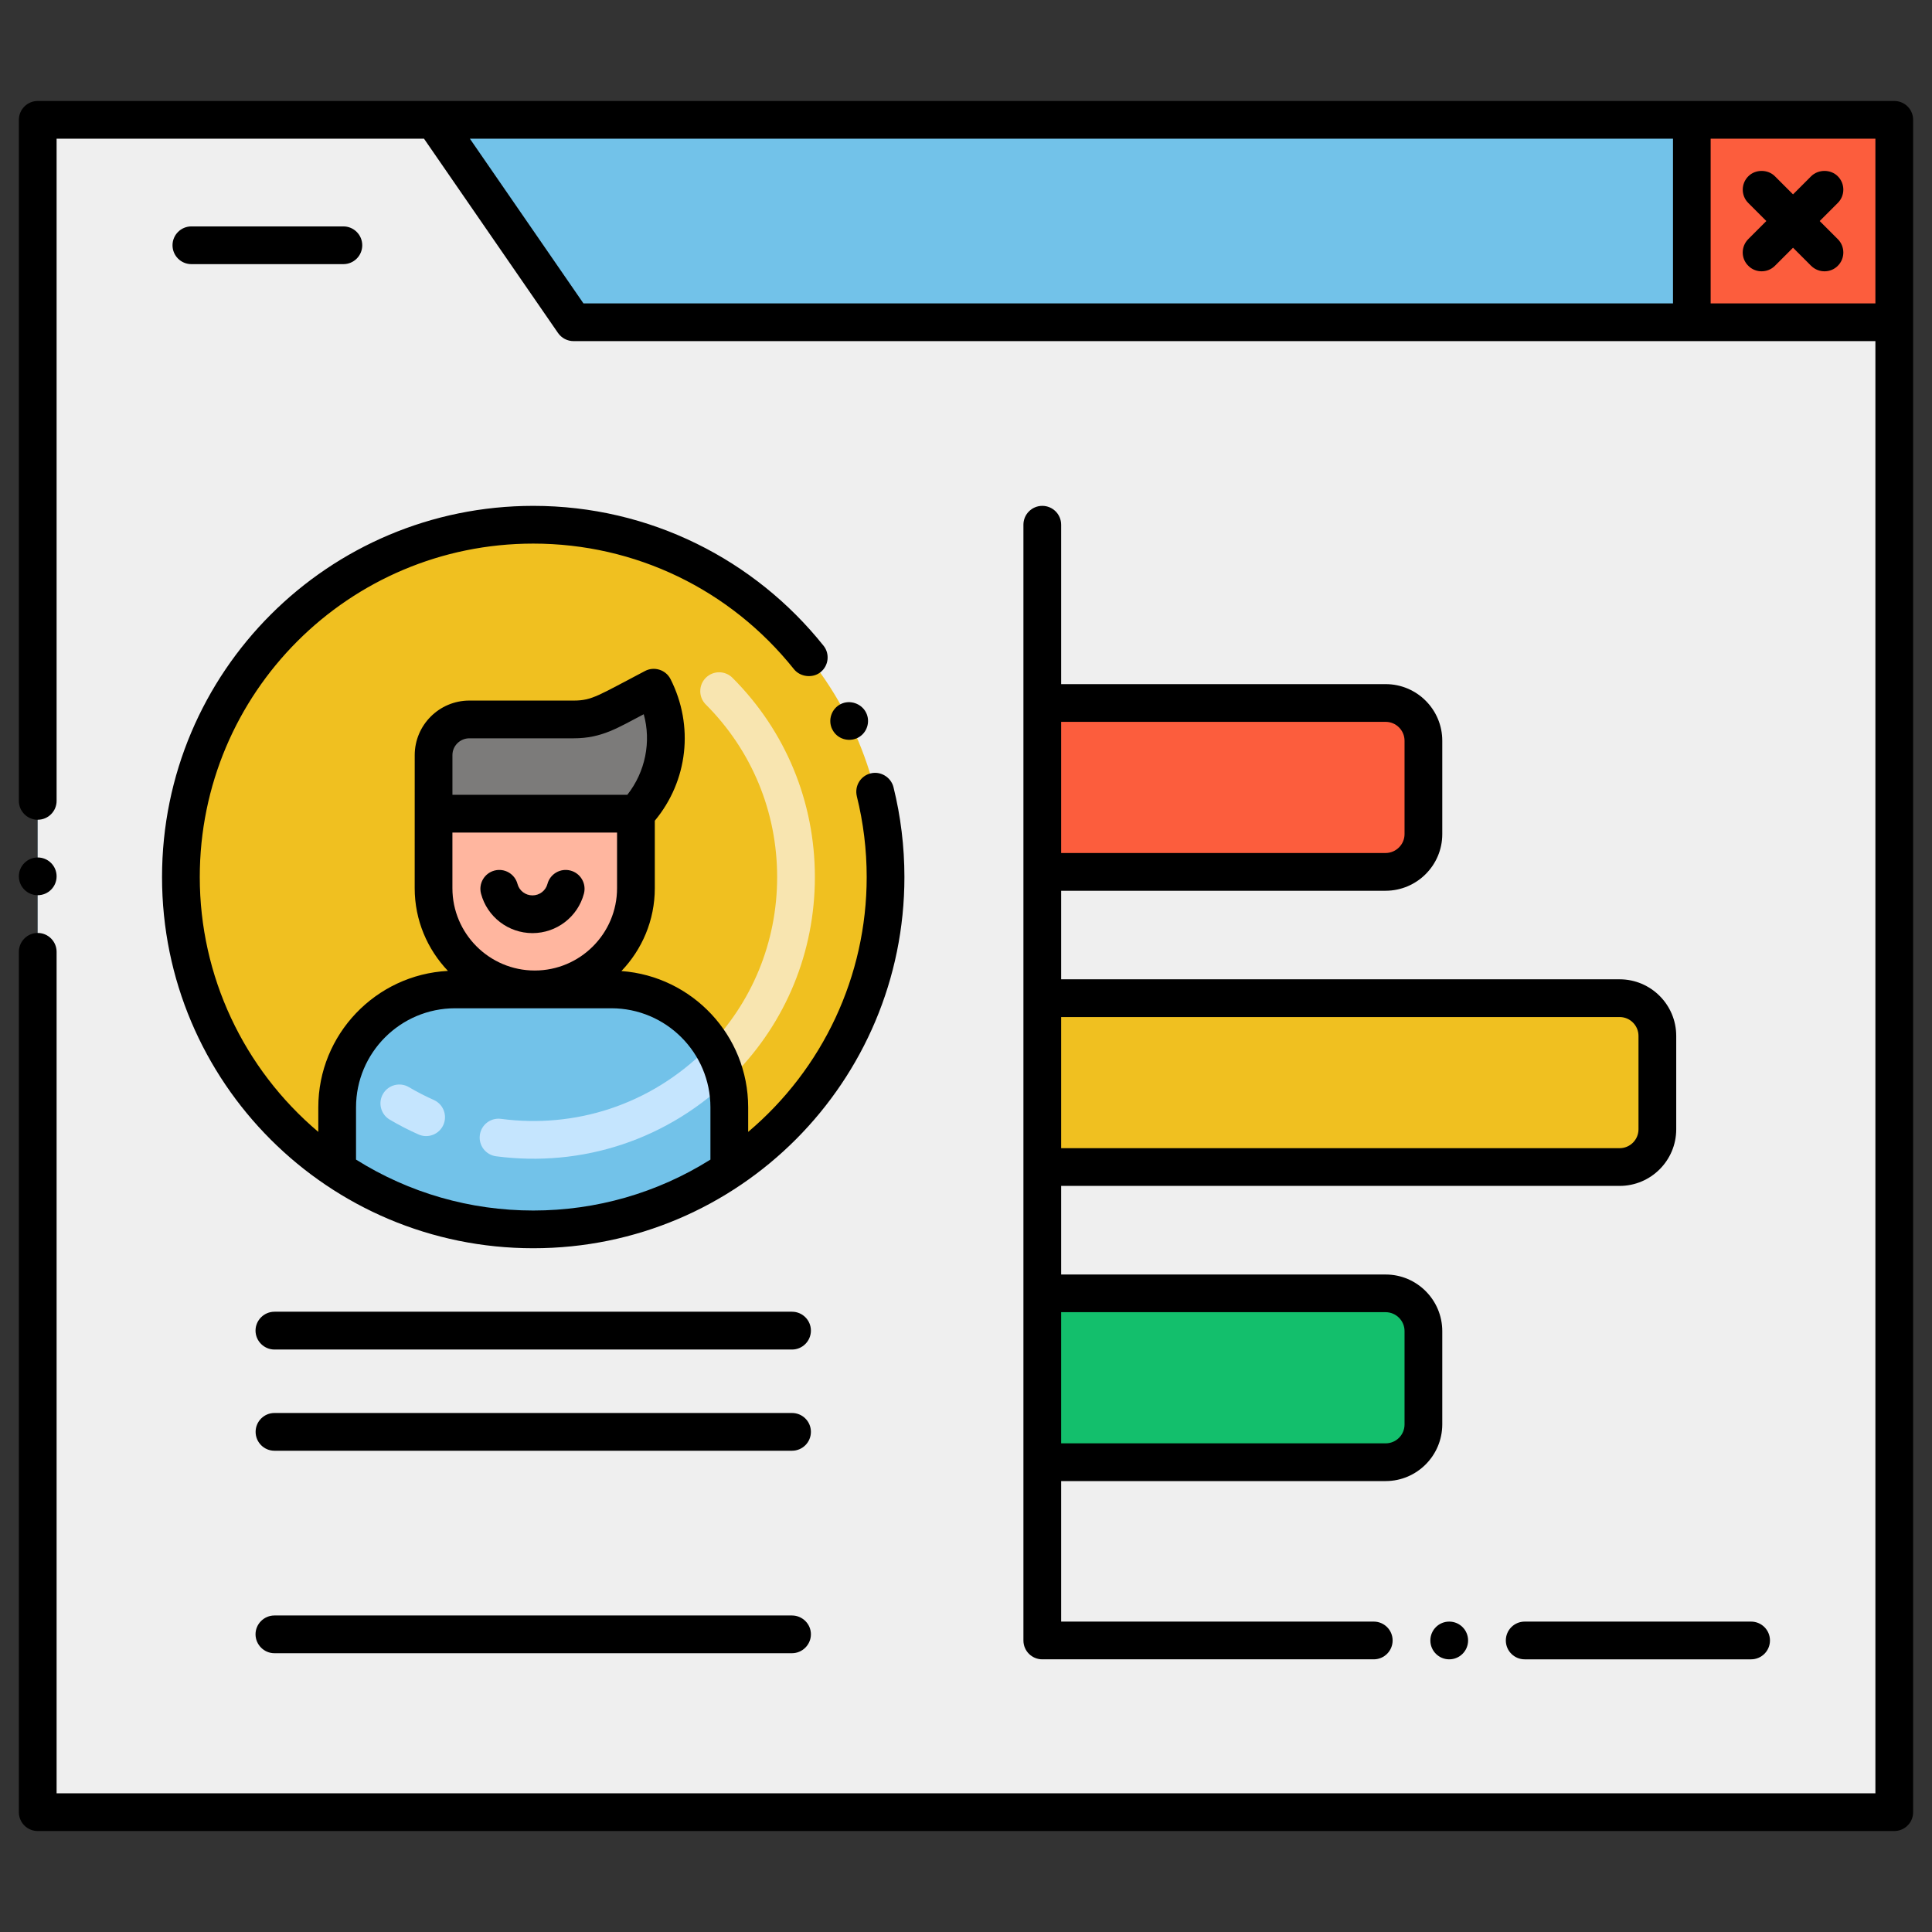 <?xml version="1.0" encoding="utf-8"?>
<!-- Generator: Adobe Illustrator 24.0.0, SVG Export Plug-In . SVG Version: 6.00 Build 0)  -->
<svg version="1.1" xmlns="http://www.w3.org/2000/svg" xmlns:xlink="http://www.w3.org/1999/xlink" x="0px" y="0px"
	 viewBox="0 0 256 256" enable-background="new 0 0 256 256" xml:space="preserve">
<rect x="0" y="0" width="256" height="256" fill="#333333" stroke="none"/>
<g id="Layer_2">
</g>
<g id="Layer_1">
	<g>
	</g>
	<g>
		<rect x="5" y="15.878" fill="#72C2E9" width="246" height="224.243"/>
		<polygon fill="#EFEFEF" points="251,240.122 5,240.122 5,15.878 57.5,15.878 76,42.702 251,42.702 		"/>
		<rect x="224.176" y="15.878" fill="#FC5D3D" width="26.824" height="26.824"/>
		<path fill="#F0C020" d="M117.342,116.215c0,16.165-8.22,30.413-20.707,38.799c-7.431,4.982-16.365,7.888-25.979,7.888
			s-18.548-2.906-25.979-7.888c-12.487-8.386-20.707-22.634-20.707-38.799c0-25.78,20.906-46.687,46.687-46.687
			S117.342,90.435,117.342,116.215z"/>
		<path fill="#72C2E9" d="M96.634,146.728v8.286c-7.431,4.982-16.365,7.888-25.979,7.888s-18.548-2.906-25.979-7.888v-8.286
			c0-8.627,6.999-15.626,15.626-15.626h20.707C89.635,131.102,96.634,138.101,96.634,146.728z"/>
		<path fill="#7C7B7A" d="M84.269,107.815H57.447l0.006-7.762c0.002-2.611,2.119-4.727,4.731-4.727h13.84
			c1.679,0,3.332-0.406,4.821-1.183l5.781-3.018C89.549,96.963,88.328,103.492,84.269,107.815z"/>
		<path fill="#FFB69F" d="M70.855,131.099L70.855,131.099c-7.405,0-13.408-6.003-13.408-13.408v-9.876h26.817v9.876
			C84.264,125.096,78.261,131.099,70.855,131.099z"/>
		<path fill="#7C7B7A" d="M84.269,107.815H57.447l0.006-7.762c0.002-2.611,2.119-4.727,4.731-4.727h13.84
			c1.679,0,3.332-0.406,4.821-1.183l5.781-3.018C89.549,96.963,88.328,103.492,84.269,107.815z"/>
		<path fill="#FFB69F" d="M70.855,131.099L70.855,131.099c-7.405,0-13.408-6.003-13.408-13.408v-9.876h26.817v9.876
			C84.264,125.096,78.261,131.099,70.855,131.099z"/>
		<path fill="#FC5D3D" d="M183.609,115.525h-45.5V93.149h45.5c2.761,0,5,2.239,5,5v12.376
			C188.609,113.287,186.371,115.525,183.609,115.525z"/>
		<path fill="#13BF6C" d="M183.609,193.752h-45.5v-22.376h45.5c2.761,0,5,2.239,5,5v12.376
			C188.609,191.513,186.371,193.752,183.609,193.752z"/>
		<path fill="#F0C020" d="M214.609,154.638h-76.5v-22.376h76.5c2.761,0,5,2.239,5,5v12.376
			C219.609,152.4,217.371,154.638,214.609,154.638z"/>
		<g>
			<path fill="#F8E5B0" d="M93.673,142.485c-0.981-0.971-0.99-2.554-0.02-3.535c6.012-6.079,9.323-14.152,9.323-22.732
				c0-8.65-3.358-16.772-9.455-22.87c-0.977-0.977-0.977-2.559,0-3.535s2.559-0.977,3.535,0c7.042,7.042,10.92,16.419,10.92,26.405
				c0,9.905-3.824,19.228-10.769,26.248C96.234,143.449,94.653,143.455,93.673,142.485z"/>
		</g>
		<g>
			<path fill="#C5E5FE" d="M65.733,153.212c-1.369-0.18-2.332-1.436-2.152-2.805c0.18-1.368,1.423-2.334,2.805-2.152
				c9.714,1.278,19.717-1.754,27.277-9.314c0.977-0.977,2.559-0.977,3.535,0s0.977,2.559,0,3.535
				C88.569,151.105,77.05,154.7,65.733,153.212z M55.451,150.321c-1.302-0.578-2.584-1.239-3.811-1.964
				c-1.189-0.702-1.583-2.235-0.881-3.424c0.703-1.189,2.238-1.583,3.424-0.881c1.062,0.627,2.171,1.198,3.297,1.698
				c1.262,0.561,1.83,2.038,1.271,3.3C58.191,150.311,56.716,150.883,55.451,150.321z"/>
		</g>
		<path d="M45.5,35c1.38,0,2.5-1.12,2.5-2.5S46.88,30,45.5,30H25.359c-1.38,0-2.5,1.12-2.5,2.5s1.12,2.5,2.5,2.5H45.5z"/>
		<circle cx="5" cy="116.12" r="2.5"/>
		<path d="M251,13.38c-10.587,0-235.741,0-246,0c-1.368,0-2.5,1.111-2.5,2.5v90.24c0,1.38,1.12,2.5,2.5,2.5s2.5-1.12,2.5-2.5V18.38
			h48.684l17.755,25.74C74.41,44.8,75.18,45.2,76,45.2c10.674,0,166.478,0,172.5,0v192.42H7.5v-111.5c0-1.37-1.12-2.5-2.5-2.5
			s-2.5,1.13-2.5,2.5v114c0,1.396,1.122,2.5,2.5,2.5h246c1.381,0,2.5-1.108,2.5-2.5c0-6.799,0-213.267,0-224.24
			C253.5,14.503,252.397,13.38,251,13.38z M62.263,18.38H221.68V40.2H77.31L62.263,18.38z M226.67,40.2V18.38h21.83V40.2H226.67z"/>
		<path d="M243.52,23.359c-0.939-0.949-2.59-0.949-3.54,0l-2.395,2.395l-2.395-2.395c-0.939-0.949-2.59-0.949-3.529,0
			c-0.98,0.971-0.98,2.561-0.011,3.53l2.4,2.4l-2.4,2.4c-0.959,0.961-0.99,2.552,0.011,3.53c0.94,0.961,2.542,0.987,3.529,0
			l2.395-2.395l2.395,2.395c1.04,1.016,2.627,0.934,3.54,0c0.979-0.977,0.97-2.56,0-3.53l-2.4-2.4l2.4-2.4
			C244.488,25.923,244.5,24.34,243.52,23.359z"/>
		<path d="M70.66,165.399c27.295,0,49.18-22.149,49.18-49.18c0-4.04-0.49-8.05-1.45-11.92c-0.33-1.32-1.72-2.16-3.03-1.82
			c-1.352,0.334-2.141,1.684-1.829,3.011v0.01c0.869,3.49,1.31,7.09,1.31,10.72c0,13.102-5.802,25.395-15.705,33.762v-3.254
			c0-9.546-7.421-17.373-16.795-18.059c2.733-2.858,4.424-6.721,4.424-10.979v-8.942c4.4-5.301,5.2-12.581,2.096-18.739
			c-0.651-1.302-2.221-1.725-3.39-1.1c-6.162,3.219-6.999,3.92-9.45,3.92h-13.83c-3.989,0-7.229,3.239-7.239,7.22
			c0,4.44-0.003,8.948-0.003,17.641c0,4.248,1.684,8.103,4.406,10.959c-9.553,0.498-17.178,8.403-17.178,18.078v3.254
			c-9.904-8.367-15.706-20.66-15.706-33.762c0-24.411,19.75-44.19,44.19-44.19c13.51,0,26.1,6.07,34.55,16.65
			c0.83,1.03,2.47,1.22,3.51,0.39c1.088-0.855,1.255-2.451,0.4-3.51c-9.086-11.379-22.991-18.53-38.46-18.53
			c-27.15,0-49.19,21.992-49.19,49.19C21.47,143.437,43.522,165.399,70.66,165.399z M59.947,110.319h21.816v7.371
			c0,6.015-4.894,10.908-10.908,10.908s-10.908-4.894-10.908-10.908V110.319z M62.189,97.83h13.83c3.749,0,5.879-1.418,9.28-3.19
			c1.013,3.633,0.221,7.636-2.176,10.675H59.95v-5.265C59.95,98.83,60.96,97.83,62.189,97.83z M60.302,133.602h20.707
			c7.237,0,13.126,5.889,13.126,13.126v6.924c-7.029,4.416-15.116,6.748-23.475,6.748c-8.369,0-16.455-2.332-23.484-6.748v-6.924
			C47.176,139.49,53.064,133.602,60.302,133.602z"/>
		<path d="M113.63,97.779c1.306-0.653,1.714-2.2,1.13-3.35c-0.6-1.21-2.13-1.74-3.35-1.14c-1.23,0.609-1.74,2.109-1.141,3.34
			l0.011,0.01C110.91,97.929,112.448,98.357,113.63,97.779z"/>
		<path d="M70.556,123.643c3.197,0,6.001-2.151,6.817-5.23c0.354-1.335-0.442-2.703-1.776-3.058
			c-1.336-0.354-2.704,0.441-3.058,1.776c-0.235,0.891-1.051,1.512-1.983,1.512s-1.748-0.621-1.983-1.512
			c-0.354-1.335-1.721-2.131-3.058-1.776c-1.334,0.354-2.13,1.723-1.776,3.058C64.555,121.491,67.358,123.643,70.556,123.643z"/>
		<path d="M104.95,173.81H36.37c-1.38,0-2.511,1.13-2.511,2.5c0,1.38,1.131,2.51,2.511,2.51h68.58c1.38,0,2.5-1.13,2.5-2.51
			C107.45,174.939,106.33,173.81,104.95,173.81z"/>
		<path d="M104.95,187.229H36.359c-1.369,0-2.489,1.12-2.489,2.5s1.12,2.5,2.489,2.5h68.591c1.38,0,2.5-1.12,2.5-2.5
			S106.33,187.229,104.95,187.229z"/>
		<path d="M104.939,214.06h-68.58c-1.369,0-2.5,1.12-2.5,2.49c0,1.38,1.131,2.51,2.5,2.51h68.58c1.38,0,2.511-1.13,2.511-2.51
			C107.45,215.18,106.319,214.06,104.939,214.06z"/>
		<path d="M138.109,67.029c-1.38,0-2.5,1.12-2.5,2.5c0,18.829,0,129.596,0,147.841c0,1.386,1.114,2.5,2.5,2.5h43.921
			c1.38,0,2.5-1.12,2.5-2.5s-1.12-2.5-2.5-2.5h-41.421v-18.62h43c4.131,0,7.49-3.37,7.5-7.5v-12.38c-0.01-4.13-3.369-7.49-7.5-7.49
			h-43v-11.741h74c4.136,0,7.5-3.364,7.5-7.5v-12.376c0-4.136-3.364-7.5-7.5-7.5h-74v-11.733h43c4.131-0.01,7.5-3.369,7.5-7.5
			v-12.38c0-4.14-3.369-7.5-7.5-7.5h-43v-21.12C140.609,68.149,139.49,67.029,138.109,67.029z M183.609,173.87
			c1.381,0.01,2.5,1.13,2.5,2.5v12.38c0,1.38-1.119,2.5-2.5,2.5h-43v-17.38H183.609z M214.609,134.763c1.379,0,2.5,1.121,2.5,2.5
			v12.376c0,1.379-1.121,2.5-2.5,2.5h-74v-17.376H214.609z M183.609,95.649c1.37,0,2.5,1.12,2.5,2.5v12.38c0,1.37-1.13,2.49-2.5,2.5
			h-43v-17.38H183.609z"/>
		<circle cx="192.03" cy="217.37" r="2.5"/>
		<path d="M199.53,217.37c0,1.38,1.119,2.5,2.5,2.5h30c1.38,0,2.5-1.12,2.5-2.5s-1.12-2.5-2.5-2.5h-30
			C200.649,214.87,199.53,215.99,199.53,217.37z"/>
	</g>
</g>
</svg>
